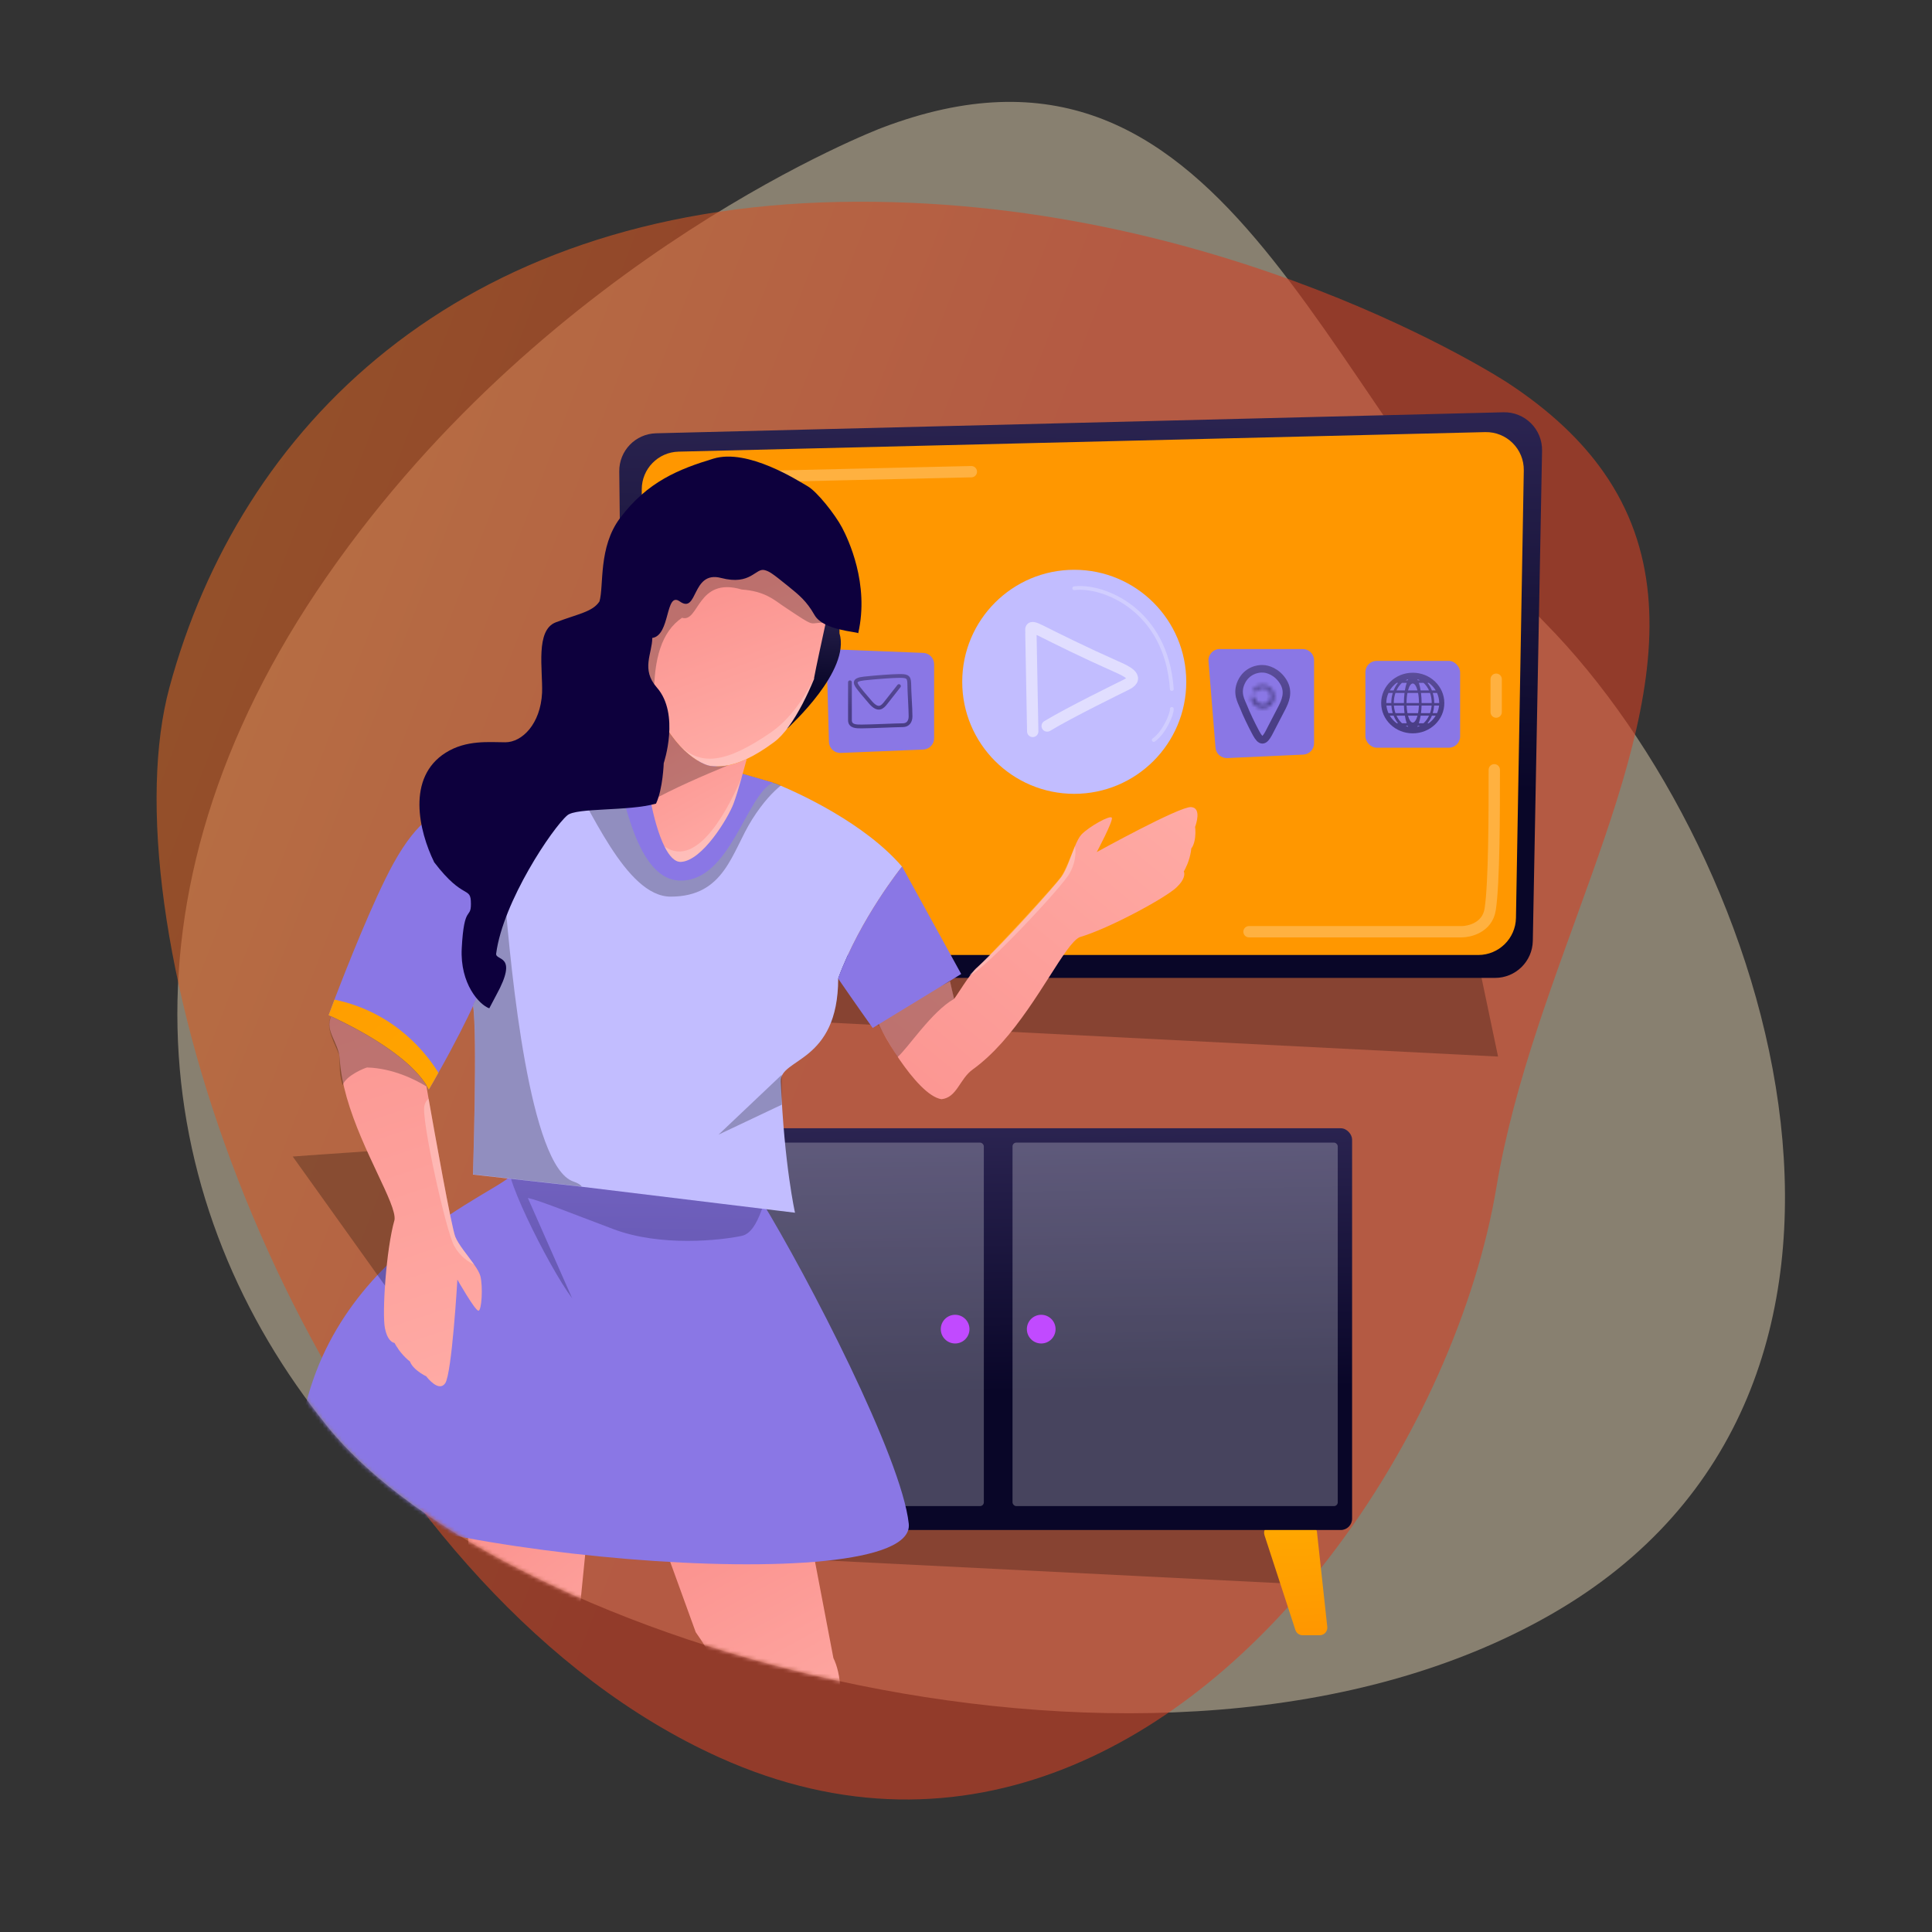 <svg xmlns="http://www.w3.org/2000/svg" width="512" height="512" viewBox="0 0 512 512" fill="none"><rect x="0" y="0" width="512" height="512" fill="#333333" stroke="none"/><g clip-path="url(#clip0_46_1067)"><path d="M233.684 33.879C233.684 33.879 146.257 66.963 86.729 152.61C27.201 238.245 40.73 321.035 86.796 378.066C132.85 435.096 307.593 487.075 411.014 427.85C514.434 368.624 470.474 226.989 409.434 165.053C348.383 103.106 324.55 -0.685 233.684 33.879Z" fill="#888070"></path><path opacity="0.6" d="M352.17 412.875C314.152 462.166 256.077 495.261 190.633 465.741C96.479 423.284 39.575 285.78 41.546 207.727C41.782 198.226 42.889 189.625 44.91 182.157C63.535 113.374 120.977 55.504 222.321 53.516C323.685 51.539 399.593 101.478 399.593 101.478C410.876 108.884 419.162 116.809 425.031 125.22C453.254 165.616 425.67 216.965 407.433 272.542C402.897 286.336 398.944 300.4 396.572 314.613C391.282 346.312 375.503 382.639 352.17 412.875Z" fill="url(#paint0_linear_46_1067)"></path><path opacity="0.25" d="M214 399L340.242 404.5L348 420L218.232 413.5L214 399Z" fill="black"></path><path opacity="0.25" d="M209 239L389.977 246.5L397 280L215.005 270.762L209 239Z" fill="black"></path><path d="M335.094 406.821C334.672 405.529 335.635 404.201 336.995 404.201H347.021C348.042 404.201 348.899 404.97 349.009 405.985L351.743 431.137C351.872 432.32 350.945 433.353 349.755 433.353H345.197C344.331 433.353 343.564 432.796 343.295 431.973L335.094 406.821Z" fill="url(#paint1_linear_46_1067)"></path><rect x="172" y="299" width="186.321" height="106.469" rx="3" fill="url(#paint2_linear_46_1067)"></rect><rect opacity="0.25" x="175.803" y="302.803" width="84.922" height="96.329" rx="1" fill="white"></rect><rect opacity="0.25" x="268.329" y="302.803" width="86.189" height="96.329" rx="1" fill="white"></rect><circle cx="253.119" cy="352.234" r="3.802" fill="#C14AFF"></circle><circle cx="275.933" cy="352.234" r="3.802" fill="#C14AFF"></circle><mask id="mask0_46_1067" style="mask-type:alpha" maskUnits="userSpaceOnUse" x="47" y="27" width="427" height="428"><path d="M233.682 33.879C233.682 33.879 146.255 66.963 86.727 152.61C27.199 238.245 40.728 321.035 86.794 378.066C132.848 435.096 307.591 487.075 411.012 427.85C514.432 368.624 470.472 226.989 409.432 165.053C348.381 103.106 324.548 -0.685 233.682 33.879Z" fill="#888070"></path></mask><g mask="url(#mask0_46_1067)"><path d="M220.86 439.404L210.977 387.58C195.774 390.629 176.769 390.883 169.168 390.629L184.371 432.545C187.665 437.117 193.645 447.177 191.213 450.835C188.172 455.408 187.412 457.694 184.371 465.316C181.939 471.412 181.837 477.001 182.091 479.034L205.656 484.368C207.43 480.05 212.498 469.279 218.579 460.743C224.661 452.207 222.634 442.96 220.86 439.404Z" fill="url(#paint3_linear_46_1067)"></path><path d="M153.809 424.737L156.85 394.252C136.325 388.155 129.736 383.837 122.641 380.534C123.148 392.982 124.162 412.543 125.682 430.834C126.297 438.225 118.841 450.649 118.08 473.512L146.207 479.609L147.727 471.988C149.248 469.701 153.809 449.277 153.809 446.838C153.809 438.455 153.302 432.358 153.809 424.737Z" fill="url(#paint4_linear_46_1067)"></path><path d="M240.831 403.804C238.952 386.313 214.188 338.506 201.664 318.021C166.432 317.141 135.604 306.839 135.604 310.975C135.604 315.112 82.407 332.09 78.883 386.259L77.693 389.537C77.186 390.17 76.788 390.655 77.124 391.103C94.299 411.802 243.102 424.951 240.831 403.804Z" fill="#8A77E5"></path><path opacity="0.25" d="M196.586 327.515C201.403 326.476 202.738 316.026 204.304 314.056C156.557 315.829 145.29 310.535 135.601 308.333C131.276 307.35 145.364 335.787 151.626 344.06L139.885 317.469C142.755 318.06 150.769 321.282 162.584 325.742C175.108 330.469 191.107 328.696 196.586 327.515Z" fill="url(#paint5_linear_46_1067)"></path></g><path d="M408.662 119.444C408.77 113.751 404.109 109.118 398.416 109.259L173.862 114.826C168.394 114.962 164.049 119.466 164.11 124.936L165.507 249.266C165.569 254.745 170.028 259.154 175.507 259.154H396.213C401.662 259.154 406.109 254.791 406.211 249.342L408.662 119.444Z" fill="url(#paint6_linear_46_1067)"></path><path d="M403.821 124.686C403.92 119 399.265 114.376 393.58 114.514L179.829 119.691C174.402 119.823 170.071 124.26 170.071 129.688V243.083C170.071 248.605 174.548 253.083 180.071 253.083H391.748C397.203 253.083 401.651 248.711 401.746 243.257L403.821 124.686Z" fill="#FF9700"></path><circle cx="284.686" cy="180.686" r="29.686" fill="#C2BDFF"></circle><path opacity="0.5" d="M273.683 193.838L273.205 167.982C273.364 166.864 272.44 165.445 275.599 167.024C280.387 169.418 287.09 172.77 295.709 176.601C298.103 177.665 302.412 179.473 298.582 181.389C296.526 182.416 283.579 188.73 277.514 192.401" stroke="white" stroke-width="3" stroke-linecap="round"></path><g opacity="0.25"><path d="M284.686 155.887C292.347 154.93 309.105 161.533 310.541 182.601" stroke="white" stroke-linecap="round"></path><path d="M310.541 187.868C310.701 188.985 308.626 194.093 305.753 196.108" stroke="white" stroke-linecap="round"></path></g><path d="M320.263 175.242C320.121 173.496 321.501 172 323.253 172H345.243C346.9 172 348.243 173.343 348.243 175V196.984C348.243 198.588 346.982 199.908 345.379 199.981L325.246 200.896C323.632 200.97 322.25 199.752 322.12 198.142L320.263 175.242Z" fill="#8A77E5"></path><path opacity="0.5" d="M328.982 180.728C327.538 183.769 329.025 185.91 329.584 187.381C330.186 188.965 331.69 192.133 332.894 194.351C334.163 196.69 335 196.568 336.204 194.351L338.009 190.866L339.814 187.381C340.416 186.114 341.8 183.516 340.115 180.728C338.43 177.94 335.802 177.243 334.699 177.243C333.395 177.137 330.426 177.686 328.982 180.728Z" stroke="url(#paint7_linear_46_1067)" stroke-width="2" stroke-linecap="round"></path><g opacity="0.5"><mask id="path-24-inside-1_46_1067" fill="white"><path d="M332.001 184.553C331.728 184.553 331.504 184.775 331.546 185.044C331.64 185.632 331.899 186.185 332.298 186.635C332.807 187.209 333.509 187.577 334.27 187.669C335.032 187.761 335.801 187.57 336.432 187.133C337.063 186.697 337.512 186.044 337.694 185.299C337.877 184.553 337.779 183.767 337.421 183.089C337.063 182.41 336.469 181.886 335.751 181.616C335.033 181.346 334.241 181.348 333.524 181.622C332.962 181.838 332.477 182.209 332.123 182.687C331.961 182.906 332.058 183.207 332.299 183.332V183.332C332.541 183.458 332.835 183.359 333.012 183.152C333.243 182.882 333.54 182.672 333.876 182.543C334.368 182.355 334.911 182.353 335.404 182.539C335.896 182.724 336.304 183.083 336.55 183.549C336.795 184.014 336.862 184.553 336.737 185.065C336.612 185.576 336.304 186.023 335.871 186.323C335.438 186.622 334.911 186.753 334.388 186.69C333.866 186.627 333.385 186.375 333.036 185.981C332.796 185.711 332.63 185.388 332.55 185.042C332.488 184.777 332.273 184.553 332.001 184.553V184.553Z"></path></mask><path d="M332.001 184.553C331.728 184.553 331.504 184.775 331.546 185.044C331.64 185.632 331.899 186.185 332.298 186.635C332.807 187.209 333.509 187.577 334.27 187.669C335.032 187.761 335.801 187.57 336.432 187.133C337.063 186.697 337.512 186.044 337.694 185.299C337.877 184.553 337.779 183.767 337.421 183.089C337.063 182.41 336.469 181.886 335.751 181.616C335.033 181.346 334.241 181.348 333.524 181.622C332.962 181.838 332.477 182.209 332.123 182.687C331.961 182.906 332.058 183.207 332.299 183.332V183.332C332.541 183.458 332.835 183.359 333.012 183.152C333.243 182.882 333.54 182.672 333.876 182.543C334.368 182.355 334.911 182.353 335.404 182.539C335.896 182.724 336.304 183.083 336.55 183.549C336.795 184.014 336.862 184.553 336.737 185.065C336.612 185.576 336.304 186.023 335.871 186.323C335.438 186.622 334.911 186.753 334.388 186.69C333.866 186.627 333.385 186.375 333.036 185.981C332.796 185.711 332.63 185.388 332.55 185.042C332.488 184.777 332.273 184.553 332.001 184.553V184.553Z" stroke="url(#paint8_linear_46_1067)" stroke-width="2" mask="url(#path-24-inside-1_46_1067)"></path></g><path d="M219.088 175.208C219.041 173.472 220.472 172.059 222.207 172.128L244.67 173.022C246.279 173.086 247.551 174.409 247.551 176.02V195.642C247.551 197.251 246.281 198.574 244.673 198.64L222.799 199.534C221.128 199.603 219.724 198.291 219.678 196.619L219.088 175.208Z" fill="#8A77E5"></path><path opacity="0.5" d="M238.229 181.814L234.812 186.164C233.788 187.502 232.738 188.479 230.712 186.164C228.662 183.822 227.927 182.862 227.637 182.483C226.612 181.145 225.929 180.141 229.004 179.807C232.079 179.472 236.521 179.138 238.229 179.138C240.105 179.138 240.963 179.138 240.963 181.145C240.963 183.153 241.305 187.67 241.305 189.844C241.305 191.182 240.622 192.186 239.255 192.186C237.546 192.186 230.712 192.521 228.32 192.521C226.955 192.521 225.244 192.555 225.245 190.848C225.246 188.506 225.245 183.153 225.245 180.811" stroke="url(#paint9_linear_46_1067)" stroke-linecap="round"></path><rect x="361.843" y="175.139" width="25.105" height="23.013" rx="3" fill="#8A77E5"></rect><path opacity="0.5" fill-rule="evenodd" clip-rule="evenodd" d="M374.394 194.344C379.015 194.344 382.762 190.747 382.762 186.31C382.762 181.874 379.015 178.277 374.394 178.277C369.772 178.277 366.025 181.874 366.025 186.31C366.025 190.747 369.772 194.344 374.394 194.344ZM367.384 186.311V186.31C367.384 185.359 367.59 184.453 367.961 183.632H369.092C368.842 184.462 368.704 185.366 368.704 186.311H367.384ZM369.368 186.311C369.368 185.356 369.527 184.449 369.813 183.632H372.212C372.109 184.462 372.052 185.366 372.052 186.311H369.368ZM372.061 186.98H369.394C369.45 187.69 369.595 188.366 369.813 188.989H372.212C372.133 188.358 372.082 187.683 372.061 186.98ZM372.986 188.989C372.87 188.389 372.792 187.708 372.762 186.98H376.028C375.998 187.708 375.92 188.389 375.804 188.989H372.986ZM372.307 189.659H370.084C370.454 190.455 370.951 191.14 371.54 191.666H372.786C372.593 191.091 372.43 190.412 372.307 189.659ZM373.047 192.336H372.495C372.719 192.454 372.951 192.552 373.19 192.628C373.141 192.536 373.093 192.438 373.047 192.336ZM375.6 192.628C375.649 192.536 375.697 192.438 375.743 192.336H376.294C376.07 192.454 375.839 192.552 375.6 192.628ZM376.004 191.666C376.197 191.091 376.36 190.412 376.483 189.659H378.705C378.335 190.455 377.838 191.14 377.249 191.666H376.004ZM375.651 189.659C375.349 190.777 374.898 191.486 374.395 191.486C373.892 191.486 373.441 190.777 373.139 189.659H375.651ZM376.578 188.989H378.977C379.195 188.366 379.339 187.69 379.395 186.98H376.729C376.708 187.683 376.657 188.358 376.578 188.989ZM376.738 186.311H379.421C379.421 185.356 379.262 184.449 378.976 183.632H376.578C376.681 184.462 376.738 185.366 376.738 186.311ZM376.482 182.963H378.705C378.335 182.167 377.837 181.483 377.249 180.956H376.003C376.197 181.532 376.36 182.21 376.482 182.963ZM375.743 180.287H376.293C376.07 180.169 375.838 180.071 375.6 179.995C375.649 180.087 375.697 180.184 375.743 180.287ZM373.19 179.995C373.141 180.087 373.093 180.184 373.047 180.287H372.496C372.72 180.169 372.951 180.071 373.19 179.995ZM372.787 180.956C372.593 181.532 372.43 182.21 372.308 182.963H370.085C370.454 182.167 370.952 181.483 371.541 180.956H372.787ZM373.139 182.963C373.442 181.845 373.892 181.136 374.395 181.136C374.898 181.136 375.348 181.845 375.65 182.963H373.139ZM372.986 183.632H375.804C375.955 184.414 376.042 185.33 376.042 186.311H372.748C372.748 185.33 372.835 184.414 372.986 183.632ZM380.476 182.963H379.464C379.166 182.21 378.772 181.532 378.301 180.956H378.64C379.383 181.5 380.008 182.182 380.476 182.963ZM380.826 183.632H379.697C379.947 184.462 380.085 185.366 380.085 186.311H381.403V186.31C381.403 185.359 381.198 184.453 380.826 183.632ZM381.369 186.98H380.062C380.013 187.683 379.888 188.358 379.697 188.989H380.826C381.109 188.363 381.296 187.688 381.369 186.98ZM378.638 191.666H378.301C378.772 191.091 379.167 190.412 379.465 189.659H380.475C380.008 190.44 379.381 191.123 378.638 191.666ZM369.325 189.659C369.622 190.412 370.017 191.091 370.488 191.666H370.149C369.406 191.123 368.78 190.44 368.312 189.659H369.325ZM368.727 186.98C368.776 187.683 368.901 188.358 369.092 188.989H367.962C367.678 188.363 367.491 187.688 367.418 186.98H368.727ZM370.147 180.956H370.488C370.018 181.532 369.623 182.21 369.325 182.963H368.312C368.779 182.182 369.405 181.5 370.147 180.956Z" fill="url(#paint10_linear_46_1067)"></path><g opacity="0.25"><path d="M181.396 184.789V193.5" stroke="white" stroke-width="3" stroke-linecap="round"></path><path d="M257.419 125L188.523 126.584C186.675 126.584 181 127.515 181 132.523C181 138.858 181 160.24 181 171.327" stroke="white" stroke-width="3" stroke-linecap="round"></path></g><g opacity="0.25"><path d="M396.5 188.711V180" stroke="white" stroke-width="3" stroke-linecap="round"></path><path d="M331 246.917L387.396 246.916C389.244 246.916 394.152 245.926 394.919 240.977C396 234 396 215 396 204" stroke="white" stroke-width="3" stroke-linecap="round"></path></g><path d="M116.35 215.509C117.25 215.788 118.114 216.184 118.932 216.662C128.78 222.416 133.312 241.485 128.792 257.665C128.78 257.7 128.78 257.711 128.78 257.735C128.453 258.946 128.056 260.134 127.6 261.299C127.553 261.451 127.53 261.52 127.53 261.52C127.53 261.52 127.53 261.532 127.518 261.555C127.507 261.625 127.471 261.695 127.436 261.765C127.285 262.161 126.946 262.988 126.385 264.258C126.058 264.945 125.696 265.644 125.334 266.32C125.345 266.39 125.345 266.459 125.369 266.541C126.549 274.159 125.334 311.271 125.334 311.271L154.164 314.498L210.686 321.382C210.686 321.382 207.83 308.758 206.919 286.591C206.662 280.37 222.129 281.746 222.129 259.307C228.005 243.36 239.056 229.662 239.056 229.662L239.009 229.615C229.114 218.141 211.907 210.337 206.919 208.229C206.031 207.844 205.529 207.658 205.529 207.658L204.805 207.448L180.53 200.412C180.53 200.412 175.717 200.156 170.53 199.597C168.907 199.422 166.126 199.515 162.061 200.144C158.732 200.657 154.538 201.577 149.433 203.045C141.805 205.2 132.144 208.613 120.217 213.808C119.797 213.983 119.388 214.169 118.967 214.344C118.091 214.728 117.227 215.113 116.35 215.509Z" fill="#C2BDFF"></path><path d="M257.828 283.383C260.553 281.415 263.097 279.009 265.476 276.361C275.439 265.213 282.291 250.075 286.146 248.347C293.907 246.088 308.916 237.917 311.759 235.198C312.338 234.653 312.744 234.161 313.062 233.726C314.291 231.942 313.72 230.949 313.72 230.949C313.72 230.949 314.086 230.373 314.489 229.373C314.498 229.367 314.518 229.354 314.518 229.354C314.85 228.592 315.208 227.566 315.455 226.429C315.567 225.93 315.66 225.401 315.705 224.862C316.076 224.379 316.306 223.806 316.476 223.202C316.603 222.748 316.686 222.268 316.729 221.813C316.896 220.353 316.713 219.102 316.713 219.102L316.736 219.073C316.905 218.621 318.548 214.021 315.611 213.885C312.51 213.728 290.655 225.805 290.655 225.805C290.655 225.805 295.07 217.522 294.643 216.714C294.215 215.906 288.52 219.127 286.613 221.145C286.002 221.793 285.439 222.908 284.89 224.221L284.88 224.228C283.747 226.973 282.663 230.516 281.329 232.352C279.727 234.551 266.074 249.922 259.009 256.341C257.248 257.662 253.277 264.325 252.844 264.708L251.76 260.015C251.549 260.203 243.595 264.268 243.595 264.268C242.548 266.407 235.668 259.864 232.145 261.185C231.06 267.892 231.679 264.667 232.145 269.553C232.32 271.445 242.715 290.252 249.504 291.301C253.655 290.851 254.251 285.944 257.828 283.383Z" fill="url(#paint11_linear_46_1067)"></path><path opacity="0.25" d="M237.87 280.122C240.612 277.765 246.84 268.137 252.844 264.708C251.522 258.102 249.761 252.377 247.999 255.9C247.306 256.367 249.532 260.499 247.998 261.621C244.029 264.508 246.58 259.449 242.273 264.704C240.517 266.865 232.614 267.352 231.705 269.553C231.705 269.553 234.788 275.278 237.87 280.122Z" fill="black"></path><path opacity="0.25" d="M120.231 213.797C123.56 215.474 132.45 221.508 133.781 237.618C135.428 257.537 140.37 309.128 151.911 313.1C153.126 313.52 153.851 313.962 154.178 314.452L125.347 311.225C125.347 311.225 126.562 274.113 125.382 266.495C125.371 266.413 125.371 266.343 125.347 266.273C125.709 265.598 126.071 264.911 126.399 264.212C126.971 262.954 127.298 262.127 127.45 261.719C127.485 261.649 127.52 261.579 127.532 261.509C127.543 261.498 127.543 261.474 127.543 261.474C127.543 261.474 127.555 261.404 127.613 261.253C128.069 260.1 128.466 258.9 128.793 257.688C128.793 257.677 128.793 257.654 128.805 257.619C129.027 256.826 129.225 256.034 129.377 255.219C129.389 255.184 129.389 255.137 129.389 255.102C132.356 240.041 125.382 221.916 116.597 215.591C116.527 215.544 116.457 215.486 116.411 215.474L120.231 213.797Z" fill="black"></path><path d="M222.098 259.308C226.678 265.983 231.269 272.424 231.269 272.424L254.726 258.12L239.06 229.628C239.06 229.628 239.025 229.628 238.979 229.616L239.025 229.663C239.025 229.663 227.974 243.361 222.098 259.308Z" fill="#8A77E5"></path><path opacity="0.25" d="M149.439 203.01C156.354 213.622 165.747 237.618 177.732 237.618C192.136 237.618 193.9 225.76 199.308 217.175C202.311 212.422 205.056 209.673 206.937 208.17C206.049 207.786 205.546 207.6 205.546 207.6L204.822 207.39L180.547 200.354C180.547 200.354 175.735 200.098 170.548 199.539C168.924 199.364 166.144 199.457 162.079 200.086C158.738 200.634 154.556 201.542 149.439 203.01Z" fill="black"></path><path d="M162.065 200.109C164.764 206.761 167.719 233.261 180.312 233.366C193.512 233.482 197.706 210.814 204.809 207.401L180.534 200.365C180.534 200.365 175.721 200.109 170.534 199.55C168.911 199.387 166.142 199.469 162.065 200.109Z" fill="#8A77E5"></path><path d="M212.7 186.34C212.7 186.34 194.914 198.511 208.819 192.923C209.339 192.338 225.472 177.735 222.471 167.82C222.79 163.684 217.839 159.012 217.839 159.012C216.563 166.591 214.354 178.631 212.7 186.34Z" fill="url(#paint12_linear_46_1067)"></path><path d="M170.208 170.802C170.208 171.303 170.208 171.804 170.255 172.304C170.255 172.339 170.255 172.374 170.266 172.386C170.523 174.063 170.815 175.811 171.131 177.616C171.131 177.628 171.131 177.628 171.131 177.651C171.493 179.224 171.89 180.831 172.182 182.38C172.404 183.196 172.638 183.988 172.871 184.733C173.303 186.085 173.794 187.319 174.296 188.484C175.687 191.699 177.31 194.25 178.957 196.277C179.028 196.359 179.109 196.452 179.179 196.533C182.953 201.076 186.819 202.8 188.291 202.975C190.23 203.185 193.198 203.324 197.859 201.123C199.938 200.156 202.333 198.723 205.136 196.65C207.835 194.646 210.37 190.884 212.624 186.597C213.734 184.477 214.774 182.206 215.708 179.958V179.946C215.72 179.864 215.743 179.736 215.755 179.585C215.755 179.573 215.755 179.55 215.767 179.538C216.164 177.29 217.881 169.416 218.769 165.315C218.816 165.129 218.851 164.931 218.886 164.768C212.367 164.989 212.624 142.14 212.624 142.14C212.624 142.14 211.189 148.425 212.007 150.254C212.965 152.374 205.735 148.215 204.52 149.928C203.48 147.435 201.049 151.861 198.795 149.927C191.774 143.754 185.943 154.843 181.808 154.075C181.621 154.04 181.422 153.993 181.224 153.958C180.943 157.534 178.032 143.37 175.894 145.222C172.81 147.878 177.813 156.486 173.631 155.1C171.154 154.284 171.271 152.281 171.773 150.801C171.703 150.766 171.633 150.755 171.586 150.72C171.306 150.615 171.061 150.51 170.839 150.394C170.722 150.359 170.593 150.312 170.488 150.254C170.196 150.137 169.939 150.009 169.729 149.928C169.227 149.706 168.946 149.567 168.946 149.567C168.946 149.567 170.313 164.861 170.208 170.802Z" fill="url(#paint13_linear_46_1067)"></path><path d="M172.443 212.328C173.191 216.231 174.44 221.018 176.099 224.338C177.349 226.807 178.798 228.485 180.468 228.403C186.181 228.089 192.979 216.708 194.37 213.004C194.977 211.42 195.806 208.636 196.566 205.968C197.068 204.174 197.559 202.427 197.897 201.146C195.935 202.066 194.276 202.578 192.874 202.835C190.935 203.219 189.463 203.114 188.33 202.986C185.935 202.73 177.361 198.373 172.91 184.745C172.875 185.315 172.863 185.933 172.828 186.632C172.828 186.853 172.817 187.086 172.793 187.319C172.501 193.959 171.999 204.302 171.707 205.759C171.555 206.446 171.812 209.09 172.443 212.328Z" fill="url(#paint14_linear_46_1067)"></path><g opacity="0.25"><path d="M169.217 167.051C169.217 167.551 169.217 168.052 169.264 168.553C169.264 168.588 169.264 168.623 169.276 168.635C169.533 170.312 169.825 172.059 170.14 173.865C170.14 173.877 170.14 173.877 170.14 173.9C170.502 175.472 170.899 177.08 171.191 178.629C171.413 179.445 171.647 180.237 171.881 180.982C172.313 182.333 172.803 183.568 173.306 184.733C173.294 174.506 175.318 167.423 180.739 163.719C185.287 165.136 184.702 152.709 196.593 156.232C202.759 156.673 205.2 159.034 207.603 160.636C216.634 166.657 214.028 164.952 218.173 165.04C211.152 158.867 214.821 152.106 210.686 151.337C217.968 140.735 180.443 150.23 180.245 150.195C179.964 153.771 178.358 148.343 176.22 150.195C173.136 152.851 176.834 152.723 172.652 151.337C170.175 150.521 170.292 148.518 170.794 147.038C170.724 147.004 170.654 146.992 170.607 146.957C170.327 146.852 170.082 146.747 169.86 146.631C169.743 146.596 169.614 146.549 169.509 146.491C169.217 146.374 168.96 146.246 168.75 146.165C168.248 145.943 167.967 145.804 167.967 145.804C167.967 145.804 169.322 161.11 169.217 167.051Z" fill="black"></path></g><path opacity="0.25" d="M179.219 196.557C182.993 201.1 186.859 202.824 188.331 202.999C190.27 203.208 193.237 203.348 197.898 201.147C199.978 200.18 202.373 198.747 205.176 196.673C207.875 194.67 210.41 190.907 212.664 186.621C213.774 184.501 214.814 182.229 215.748 179.981V179.97C215.76 179.888 215.783 179.76 215.795 179.608C213.26 184.745 209.475 190.581 204.113 194.227C192.957 201.822 185.434 203.779 179.219 196.557Z" fill="white"></path><path opacity="0.25" d="M172.452 212.328C178.083 209.113 186.716 205.386 192.884 202.846C190.945 203.231 189.473 203.126 188.34 202.998C185.945 202.742 177.37 198.385 172.92 184.756C172.885 185.327 172.873 185.944 172.838 186.643C172.838 186.865 172.826 187.098 172.803 187.331C172.511 193.97 172.008 204.314 171.716 205.77C171.565 206.446 171.822 209.09 172.452 212.328Z" fill="black"></path><path opacity="0.25" d="M176.103 224.338C177.353 226.808 178.801 228.485 180.472 228.404C186.184 228.089 192.983 216.709 194.373 213.004C194.981 211.42 195.81 208.636 196.569 205.969C193.742 212.702 185.18 230.64 176.103 224.338Z" fill="white"></path><path opacity="0.25" d="M207.163 292.756V289.453V284.829L190.428 300.684L207.163 292.756Z" fill="black"></path><path opacity="0.25" d="M77.581 306.495L102.533 341.394L109.6 315.476C109.892 312.937 107.988 308.033 105.804 304.503L105.255 304.538L103.432 304.678L83.83 306.041C83.83 306.041 83.83 306.041 83.83 306.053L81.973 306.169L77.581 306.495Z" fill="black"></path><path d="M87.096 269.033C87.096 269.033 87.341 269.138 87.785 269.348C88.545 269.697 89.876 270.338 91.582 271.2C97.773 274.322 108.649 280.577 112.96 287.531C113.217 287.951 113.45 288.347 113.649 288.754C114.548 287.205 115.401 285.714 116.184 284.293C120.693 276.279 123.637 270.315 125.424 266.494C125.412 266.413 125.412 266.343 125.389 266.273C125.751 265.597 126.113 264.91 126.44 264.211C127.013 262.953 127.34 262.126 127.492 261.718C127.527 261.648 127.562 261.578 127.573 261.508C127.585 261.497 127.585 261.474 127.585 261.474C127.585 261.474 127.597 261.404 127.655 261.252C127.83 260.751 128.263 259.435 128.835 257.688C128.835 257.676 128.835 257.653 128.847 257.618C133.753 240.075 127.994 219.143 116.406 215.462C116.406 215.462 111.161 216.289 104.21 228.916C98.93 238.526 91.757 256.733 88.638 264.887C87.692 267.461 87.096 269.033 87.096 269.033Z" fill="#8A77E5"></path><path d="M90.032 280.635C90.242 283.99 90.92 287.426 91.889 290.851C96.001 305.225 105.148 319.099 104.552 323.281C102.321 331.05 101.223 348.103 102.006 351.959C102.158 352.739 102.356 353.345 102.555 353.846C103.408 355.838 104.552 355.885 104.552 355.885C104.552 355.885 104.844 356.502 105.475 357.376C105.475 357.387 105.475 357.411 105.475 357.411C105.943 358.098 106.62 358.948 107.449 359.764C107.812 360.125 108.209 360.486 108.641 360.812C108.851 361.383 109.213 361.884 109.634 362.35C109.949 362.699 110.312 363.025 110.674 363.305C111.818 364.225 112.975 364.737 112.975 364.737L112.987 364.772C113.279 365.157 116.293 369.001 117.975 366.59C119.762 364.05 121.211 339.122 121.211 339.122C121.211 339.122 125.86 347.276 126.771 347.346C127.682 347.416 127.998 340.881 127.308 338.191C127.087 337.329 126.444 336.257 125.626 335.092V335.08C123.909 332.657 121.491 329.85 120.65 327.742C119.645 325.214 115.241 300.577 113.582 291.177C113.325 289.674 113.127 288.556 113.033 287.985V287.974C112.987 287.694 112.963 287.554 112.963 287.554C111.713 285.528 109.891 283.582 107.812 281.73C102.718 277.234 95.955 273.436 91.574 271.223C89.88 270.361 88.537 269.721 87.777 269.371C85.943 273.122 89.775 276.244 90.032 280.635Z" fill="url(#paint15_linear_46_1067)"></path><path d="M87.089 269.033C87.089 269.033 87.335 269.138 87.778 269.348C88.538 269.697 89.869 270.338 91.575 271.2C97.766 274.322 108.642 280.577 112.953 287.531C113.21 287.95 113.443 288.346 113.642 288.754C114.541 287.205 115.394 285.714 116.177 284.293C113.303 279.575 104.857 268.276 88.643 264.91C87.685 267.461 87.089 269.033 87.089 269.033Z" fill="url(#paint16_linear_46_1067)"></path><path opacity="0.25" d="M89.912 279.681C90.122 283.036 89.823 284.184 90.793 287.608C91.673 284.966 96.958 282.895 97.304 282.895C104.091 283.104 109.967 286.052 113.051 287.939C113.004 287.659 112.981 287.519 112.981 287.519C111.731 285.492 109.908 283.547 107.829 281.695C102.736 277.199 95.972 273.401 91.591 271.188C89.897 270.326 88.554 269.685 87.795 269.336C85.948 272.194 89.031 277.039 89.912 279.681Z" fill="black"></path><path opacity="0.25" d="M120.357 330.165C122.518 334.02 125.625 335.069 125.625 335.069V335.057C123.908 332.634 121.49 329.827 120.649 327.718C119.644 325.191 115.24 300.554 113.581 291.154C113.079 291.55 112.658 292.156 112.46 293.053C111.619 296.699 118.195 326.309 120.357 330.165Z" fill="white"></path><path opacity="0.25" d="M283.54 231.305C285.647 227.42 284.876 224.233 284.876 224.233L284.866 224.239C283.733 226.984 282.369 230.72 281.035 232.556C279.433 234.755 263.418 252.374 256.972 258.292C257.575 258.505 256.388 258.602 257.253 258.291C260.785 257.057 281.432 235.19 283.54 231.305Z" fill="white"></path><path d="M227.424 167.864C227.436 167.85 227.439 167.836 227.433 167.822C230.453 154.707 224.755 142.847 223.162 139.827C221.338 136.372 216.555 130.3 214.031 128.856C211.506 127.412 198.197 118.778 189.073 121.542C179.948 124.307 171.638 127.594 164.339 137.27C158.499 145.011 160.081 155.241 158.864 159.388C157.039 162.153 153.331 162.636 147.306 164.918C141.832 166.991 143.859 177.359 143.657 183.58C143.251 191.874 138.353 196.712 133.924 196.712C129.666 196.712 123.583 196.021 118.108 199.477C107.679 206.06 111.011 220.212 115.066 228.507C122.974 238.875 124.799 234.582 124.799 239.566C124.799 243.713 122.974 239.566 122.366 251.316C121.879 260.716 127.03 266.292 129.666 267.213L131.49 263.757C137.574 252.698 131.22 254.749 131.49 252.698C133.316 238.875 146.425 219.409 150.348 216.065C152.781 213.992 166.556 215.041 173.855 212.967C175.68 209.051 175.897 202.242 175.897 202.242C175.897 202.242 180.275 189.246 174.072 182.197C169.814 177.359 172.855 173.212 172.855 169.065C177.721 168.374 176.261 156.623 180.154 159.388C185.021 162.844 183.196 151.094 191.104 153.167C199.012 155.241 200.228 150.402 202.661 151.094C203.842 151.429 204.486 151.785 208.744 155.241C211.786 157.709 213.716 159.238 215.857 162.988C218.217 167.123 227.248 167.39 227.433 167.822C227.43 167.836 227.427 167.85 227.424 167.864Z" fill="#0D003D"></path></g><defs><linearGradient id="paint0_linear_46_1067" x1="308.941" y1="47.248" x2="89.778" y2="-37.11" gradientUnits="userSpaceOnUse"><stop stop-color="#D24124"></stop><stop offset="1" stop-color="#D66B24"></stop></linearGradient><linearGradient id="paint1_linear_46_1067" x1="343.506" y1="432.544" x2="341.955" y2="399.185" gradientUnits="userSpaceOnUse"><stop stop-color="#FF9700"></stop><stop offset="1" stop-color="#FFAA00"></stop></linearGradient><linearGradient id="paint2_linear_46_1067" x1="261.762" y1="298.2" x2="262.902" y2="369.522" gradientUnits="userSpaceOnUse"><stop stop-color="#2B2451"></stop><stop offset="0.994" stop-color="#090628"></stop></linearGradient><linearGradient id="paint3_linear_46_1067" x1="186.551" y1="373.343" x2="234.871" y2="462.065" gradientUnits="userSpaceOnUse"><stop stop-color="#F98885"></stop><stop offset="1" stop-color="#FFACA6"></stop></linearGradient><linearGradient id="paint4_linear_46_1067" x1="130.678" y1="365.961" x2="187.587" y2="439.937" gradientUnits="userSpaceOnUse"><stop stop-color="#F98885"></stop><stop offset="1" stop-color="#FFACA6"></stop></linearGradient><linearGradient id="paint5_linear_46_1067" x1="170.815" y1="308.039" x2="170.47" y2="331.99" gradientUnits="userSpaceOnUse"><stop stop-color="#2B2451"></stop><stop offset="0.994" stop-color="#090628"></stop></linearGradient><linearGradient id="paint6_linear_46_1067" x1="290.896" y1="107.872" x2="289.17" y2="208.453" gradientUnits="userSpaceOnUse"><stop stop-color="#2B2451"></stop><stop offset="0.994" stop-color="#090628"></stop></linearGradient><linearGradient id="paint7_linear_46_1067" x1="334.416" y1="177.089" x2="334.945" y2="189.684" gradientUnits="userSpaceOnUse"><stop stop-color="#2B2451"></stop><stop offset="0.994" stop-color="#090628"></stop></linearGradient><linearGradient id="paint8_linear_46_1067" x1="334.531" y1="181.368" x2="334.649" y2="185.57" gradientUnits="userSpaceOnUse"><stop stop-color="#2B2451"></stop><stop offset="0.994" stop-color="#090628"></stop></linearGradient><linearGradient id="paint9_linear_46_1067" x1="232.982" y1="179.037" x2="233.191" y2="188" gradientUnits="userSpaceOnUse"><stop stop-color="#2B2451"></stop><stop offset="0.994" stop-color="#090628"></stop></linearGradient><linearGradient id="paint10_linear_46_1067" x1="374.088" y1="178.156" x2="374.377" y2="188.914" gradientUnits="userSpaceOnUse"><stop stop-color="#2B2451"></stop><stop offset="0.994" stop-color="#090628"></stop></linearGradient><linearGradient id="paint11_linear_46_1067" x1="195.996" y1="351.654" x2="319.163" y2="202.742" gradientUnits="userSpaceOnUse"><stop stop-color="#F98885"></stop><stop offset="1" stop-color="#FFACA6"></stop></linearGradient><linearGradient id="paint12_linear_46_1067" x1="213.527" y1="158.746" x2="212.316" y2="182.39" gradientUnits="userSpaceOnUse"><stop stop-color="#2B2451"></stop><stop offset="0.994" stop-color="#090628"></stop></linearGradient><linearGradient id="paint13_linear_46_1067" x1="185.173" y1="133.175" x2="208.62" y2="196.998" gradientUnits="userSpaceOnUse"><stop stop-color="#F98885"></stop><stop offset="1" stop-color="#FFACA6"></stop></linearGradient><linearGradient id="paint14_linear_46_1067" x1="168.035" y1="178.38" x2="195.091" y2="227.713" gradientUnits="userSpaceOnUse"><stop stop-color="#F98885"></stop><stop offset="1" stop-color="#FFACA6"></stop></linearGradient><linearGradient id="paint15_linear_46_1067" x1="65.287" y1="191.913" x2="125.502" y2="375.541" gradientUnits="userSpaceOnUse"><stop stop-color="#F98885"></stop><stop offset="1" stop-color="#FFACA6"></stop></linearGradient><linearGradient id="paint16_linear_46_1067" x1="66.801" y1="239.781" x2="131.047" y2="306.886" gradientUnits="userSpaceOnUse"><stop stop-color="#FF9700"></stop><stop offset="1" stop-color="#FFAA00"></stop></linearGradient><clipPath id="clip0_46_1067"><rect width="512" height="512" fill="white"></rect></clipPath></defs></svg>